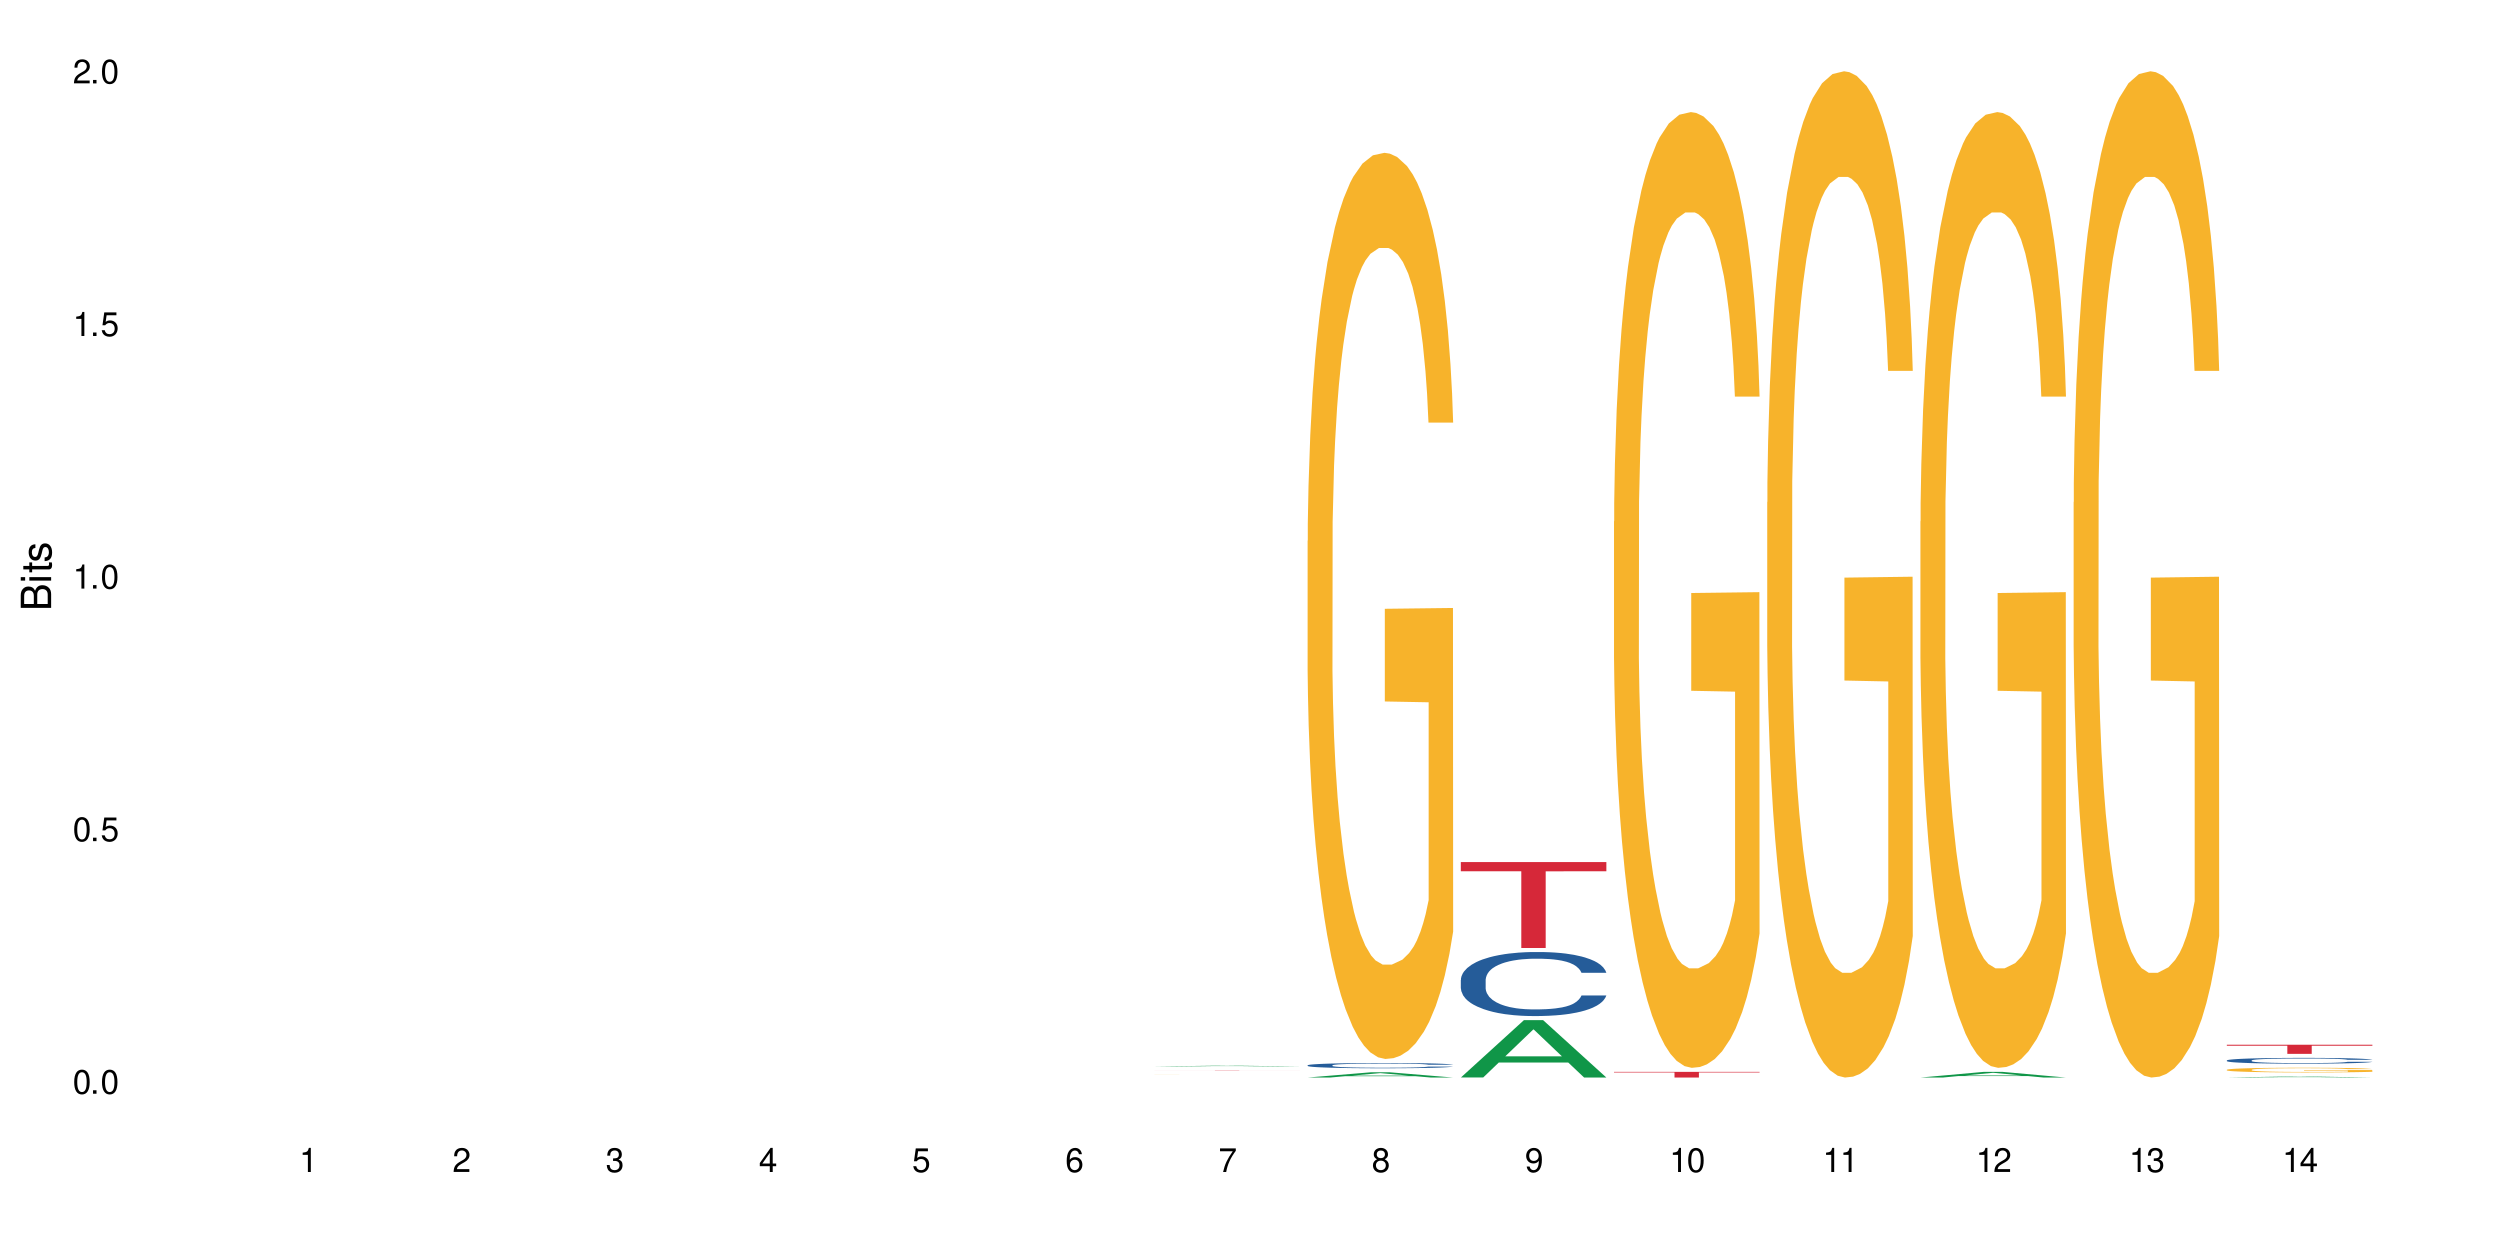 <?xml version="1.0" encoding="UTF-8"?>
<svg xmlns="http://www.w3.org/2000/svg" xmlns:xlink="http://www.w3.org/1999/xlink" width="720" height="360" viewBox="0 0 720 360">
<defs>
<g>
<g id="glyph-0-0">
</g>
<g id="glyph-0-1">
<path d="M 2.641 -6.938 C 2 -6.938 1.422 -6.656 1.078 -6.172 C 0.641 -5.562 0.406 -4.641 0.406 -3.359 C 0.406 -1.016 1.188 0.219 2.641 0.219 C 4.078 0.219 4.859 -1.016 4.859 -3.297 C 4.859 -4.641 4.656 -5.547 4.203 -6.172 C 3.844 -6.656 3.281 -6.938 2.641 -6.938 Z M 2.641 -6.188 C 3.547 -6.188 4 -5.25 4 -3.375 C 4 -1.406 3.562 -0.484 2.625 -0.484 C 1.734 -0.484 1.281 -1.438 1.281 -3.344 C 1.281 -5.25 1.734 -6.188 2.641 -6.188 Z M 2.641 -6.188 "/>
</g>
<g id="glyph-0-2">
<path d="M 1.828 -1 L 0.828 -1 L 0.828 0 L 1.828 0 Z M 1.828 -1 "/>
</g>
<g id="glyph-0-3">
<path d="M 4.562 -6.797 L 1.062 -6.797 L 0.547 -3.094 L 1.328 -3.094 C 1.719 -3.562 2.047 -3.734 2.578 -3.734 C 3.484 -3.734 4.062 -3.109 4.062 -2.094 C 4.062 -1.125 3.484 -0.531 2.578 -0.531 C 1.828 -0.531 1.375 -0.906 1.188 -1.672 L 0.328 -1.672 C 0.453 -1.109 0.547 -0.844 0.75 -0.594 C 1.125 -0.078 1.828 0.219 2.594 0.219 C 3.969 0.219 4.922 -0.781 4.922 -2.219 C 4.922 -3.562 4.031 -4.484 2.719 -4.484 C 2.25 -4.484 1.859 -4.359 1.469 -4.062 L 1.734 -5.969 L 4.562 -5.969 Z M 4.562 -6.797 "/>
</g>
<g id="glyph-0-4">
<path d="M 2.484 -4.938 L 2.484 0 L 3.328 0 L 3.328 -6.938 L 2.766 -6.938 C 2.469 -5.875 2.281 -5.734 0.984 -5.562 L 0.984 -4.938 Z M 2.484 -4.938 "/>
</g>
<g id="glyph-0-5">
<path d="M 4.859 -0.828 L 1.281 -0.828 C 1.359 -1.406 1.672 -1.781 2.5 -2.281 L 3.469 -2.828 C 4.406 -3.344 4.906 -4.062 4.906 -4.906 C 4.906 -5.484 4.672 -6.031 4.266 -6.406 C 3.859 -6.766 3.375 -6.938 2.719 -6.938 C 1.859 -6.938 1.219 -6.625 0.844 -6.031 C 0.609 -5.672 0.5 -5.234 0.484 -4.531 L 1.328 -4.531 C 1.359 -5.016 1.406 -5.281 1.531 -5.516 C 1.75 -5.938 2.188 -6.203 2.703 -6.203 C 3.469 -6.203 4.031 -5.641 4.031 -4.891 C 4.031 -4.344 3.719 -3.859 3.125 -3.516 L 2.234 -3 C 0.812 -2.172 0.406 -1.531 0.328 -0.016 L 4.859 -0.016 Z M 4.859 -0.828 "/>
</g>
<g id="glyph-0-6">
<path d="M 2.125 -3.188 L 2.578 -3.188 C 3.5 -3.188 3.984 -2.766 3.984 -1.922 C 3.984 -1.062 3.469 -0.531 2.594 -0.531 C 1.656 -0.531 1.203 -1 1.156 -2.016 L 0.312 -2.016 C 0.344 -1.453 0.438 -1.094 0.609 -0.781 C 0.953 -0.109 1.625 0.219 2.547 0.219 C 3.953 0.219 4.859 -0.625 4.859 -1.938 C 4.859 -2.828 4.516 -3.297 3.703 -3.594 C 4.344 -3.844 4.656 -4.328 4.656 -5.031 C 4.656 -6.219 3.875 -6.938 2.578 -6.938 C 1.203 -6.938 0.484 -6.172 0.453 -4.703 L 1.297 -4.703 C 1.312 -5.125 1.344 -5.359 1.453 -5.578 C 1.641 -5.969 2.062 -6.203 2.594 -6.203 C 3.344 -6.203 3.797 -5.75 3.797 -5 C 3.797 -4.516 3.609 -4.219 3.25 -4.047 C 3.016 -3.953 2.703 -3.922 2.125 -3.906 Z M 2.125 -3.188 "/>
</g>
<g id="glyph-0-7">
<path d="M 3.141 -1.672 L 3.141 0 L 3.984 0 L 3.984 -1.672 L 4.984 -1.672 L 4.984 -2.438 L 3.984 -2.438 L 3.984 -6.938 L 3.359 -6.938 L 0.266 -2.578 L 0.266 -1.672 Z M 3.141 -2.438 L 1 -2.438 L 3.141 -5.5 Z M 3.141 -2.438 "/>
</g>
<g id="glyph-0-8">
<path d="M 4.781 -5.125 C 4.609 -6.266 3.891 -6.938 2.844 -6.938 C 2.094 -6.938 1.422 -6.578 1.031 -5.953 C 0.594 -5.266 0.406 -4.422 0.406 -3.172 C 0.406 -2 0.578 -1.25 0.984 -0.641 C 1.359 -0.078 1.953 0.219 2.703 0.219 C 3.984 0.219 4.922 -0.75 4.922 -2.094 C 4.922 -3.375 4.062 -4.281 2.844 -4.281 C 2.172 -4.281 1.641 -4.031 1.281 -3.516 C 1.281 -5.234 1.828 -6.188 2.797 -6.188 C 3.391 -6.188 3.797 -5.797 3.938 -5.125 Z M 2.734 -3.531 C 3.547 -3.531 4.062 -2.953 4.062 -2.031 C 4.062 -1.156 3.484 -0.531 2.703 -0.531 C 1.922 -0.531 1.328 -1.188 1.328 -2.078 C 1.328 -2.938 1.906 -3.531 2.734 -3.531 Z M 2.734 -3.531 "/>
</g>
<g id="glyph-0-9">
<path d="M 4.984 -6.797 L 0.438 -6.797 L 0.438 -5.969 L 4.109 -5.969 C 2.5 -3.656 1.828 -2.234 1.328 0 L 2.219 0 C 2.594 -2.172 3.453 -4.047 4.984 -6.094 Z M 4.984 -6.797 "/>
</g>
<g id="glyph-0-10">
<path d="M 3.75 -3.656 C 4.469 -4.094 4.688 -4.438 4.688 -5.078 C 4.688 -6.172 3.844 -6.938 2.641 -6.938 C 1.438 -6.938 0.594 -6.172 0.594 -5.094 C 0.594 -4.438 0.812 -4.094 1.516 -3.656 C 0.734 -3.266 0.359 -2.703 0.359 -1.922 C 0.359 -0.656 1.281 0.219 2.641 0.219 C 3.984 0.219 4.922 -0.656 4.922 -1.922 C 4.922 -2.703 4.531 -3.266 3.75 -3.656 Z M 2.641 -6.188 C 3.359 -6.188 3.812 -5.75 3.812 -5.062 C 3.812 -4.406 3.344 -3.984 2.641 -3.984 C 1.922 -3.984 1.453 -4.406 1.453 -5.078 C 1.453 -5.75 1.922 -6.188 2.641 -6.188 Z M 2.641 -3.266 C 3.484 -3.266 4.062 -2.719 4.062 -1.906 C 4.062 -1.078 3.484 -0.531 2.625 -0.531 C 1.797 -0.531 1.219 -1.094 1.219 -1.906 C 1.219 -2.719 1.781 -3.266 2.641 -3.266 Z M 2.641 -3.266 "/>
</g>
<g id="glyph-0-11">
<path d="M 0.516 -1.578 C 0.672 -0.453 1.406 0.219 2.438 0.219 C 3.188 0.219 3.859 -0.141 4.266 -0.766 C 4.688 -1.453 4.891 -2.297 4.891 -3.547 C 4.891 -4.719 4.703 -5.453 4.312 -6.078 C 3.938 -6.641 3.344 -6.938 2.594 -6.938 C 1.297 -6.938 0.359 -5.969 0.359 -4.625 C 0.359 -3.344 1.234 -2.453 2.453 -2.453 C 3.094 -2.453 3.578 -2.672 4.016 -3.203 C 4 -1.484 3.469 -0.531 2.5 -0.531 C 1.906 -0.531 1.484 -0.906 1.359 -1.578 Z M 2.578 -6.203 C 3.375 -6.203 3.969 -5.531 3.969 -4.641 C 3.969 -3.797 3.391 -3.188 2.547 -3.188 C 1.734 -3.188 1.234 -3.766 1.234 -4.688 C 1.234 -5.562 1.797 -6.203 2.578 -6.203 Z M 2.578 -6.203 "/>
</g>
<g id="glyph-1-0">
</g>
<g id="glyph-1-1">
<path d="M 0 -0.953 L 0 -4.891 C 0 -5.719 -0.234 -6.344 -0.734 -6.797 C -1.188 -7.234 -1.812 -7.469 -2.5 -7.469 C -3.547 -7.469 -4.188 -7 -4.625 -5.875 C -4.984 -6.688 -5.625 -7.094 -6.531 -7.094 C -7.172 -7.094 -7.734 -6.859 -8.141 -6.391 C -8.562 -5.922 -8.75 -5.344 -8.75 -4.5 L -8.75 -0.953 Z M -4.984 -2.062 L -7.766 -2.062 L -7.766 -4.219 C -7.766 -4.844 -7.688 -5.203 -7.453 -5.5 C -7.219 -5.812 -6.859 -5.969 -6.375 -5.969 C -5.891 -5.969 -5.531 -5.812 -5.297 -5.5 C -5.062 -5.203 -4.984 -4.844 -4.984 -4.219 Z M -0.984 -2.062 L -4 -2.062 L -4 -4.781 C -4 -5.766 -3.438 -6.359 -2.484 -6.359 C -1.547 -6.359 -0.984 -5.766 -0.984 -4.781 Z M -0.984 -2.062 "/>
</g>
<g id="glyph-1-2">
<path d="M -6.281 -1.797 L -6.281 -0.797 L 0 -0.797 L 0 -1.797 Z M -8.75 -1.797 L -8.75 -0.797 L -7.484 -0.797 L -7.484 -1.797 Z M -8.75 -1.797 "/>
</g>
<g id="glyph-1-3">
<path d="M -6.281 -3.047 L -6.281 -2.016 L -8.016 -2.016 L -8.016 -1.016 L -6.281 -1.016 L -6.281 -0.172 L -5.469 -0.172 L -5.469 -1.016 L -0.719 -1.016 C -0.078 -1.016 0.281 -1.453 0.281 -2.234 C 0.281 -2.5 0.25 -2.719 0.188 -3.047 L -0.641 -3.047 C -0.609 -2.906 -0.594 -2.766 -0.594 -2.562 C -0.594 -2.141 -0.719 -2.016 -1.156 -2.016 L -5.469 -2.016 L -5.469 -3.047 Z M -6.281 -3.047 "/>
</g>
<g id="glyph-1-4">
<path d="M -4.531 -5.25 C -5.766 -5.25 -6.469 -4.422 -6.469 -2.969 C -6.469 -1.516 -5.719 -0.562 -4.547 -0.562 C -3.562 -0.562 -3.094 -1.062 -2.734 -2.562 L -2.516 -3.484 C -2.344 -4.188 -2.094 -4.469 -1.641 -4.469 C -1.047 -4.469 -0.641 -3.875 -0.641 -3 C -0.641 -2.453 -0.797 -2 -1.062 -1.75 C -1.25 -1.594 -1.422 -1.531 -1.875 -1.469 L -1.875 -0.406 C -0.422 -0.453 0.281 -1.266 0.281 -2.922 C 0.281 -4.5 -0.5 -5.516 -1.719 -5.516 C -2.656 -5.516 -3.172 -4.984 -3.469 -3.734 L -3.703 -2.766 C -3.891 -1.953 -4.156 -1.609 -4.594 -1.609 C -5.188 -1.609 -5.547 -2.125 -5.547 -2.938 C -5.547 -3.75 -5.203 -4.172 -4.531 -4.203 Z M -4.531 -5.25 "/>
</g>
</g>
</defs>
<rect x="-72" y="-36" width="864" height="432" fill="rgb(100%, 100%, 100%)" fill-opacity="1"/>
<path fill-rule="nonzero" fill="rgb(6.275%, 58.824%, 28.235%)" fill-opacity="1" d="M 332.469 307.156 L 332.512 307.156 L 350.652 306.914 L 356.16 306.914 L 374.387 307.156 L 367.98 307.156 L 363.414 307.094 L 343.395 307.094 L 338.918 307.156 L 332.469 307.156 L 345.32 307.066 L 361.578 307.066 L 353.473 306.953 L 353.293 306.953 L 345.277 307.066 L 345.32 307.066 Z M 332.469 307.156 "/>
<path fill-rule="nonzero" fill="rgb(96.863%, 70.196%, 16.863%)" fill-opacity="1" d="M 332.469 309.551 L 334.617 309.551 L 335.074 309.547 L 372.852 309.547 L 373.617 309.551 L 374.387 309.551 L 365.645 309.551 L 364.879 309.547 L 343.766 309.547 L 342.742 309.551 L 339.676 309.551 L 339.625 309.555 L 340.496 309.555 L 341.109 309.559 L 367.332 309.559 L 367.332 309.555 L 354.707 309.555 L 374.336 309.555 L 374.387 309.559 L 369.375 309.559 L 367.484 309.562 L 345.453 309.562 L 343.406 309.559 L 334.156 309.559 L 333.594 309.555 L 332.469 309.555 Z M 332.469 309.551 "/>
<path fill-rule="nonzero" fill="rgb(83.922%, 15.686%, 22.353%)" fill-opacity="1" d="M 332.469 308.32 L 374.387 308.32 L 374.387 308.328 L 356.918 308.328 L 356.918 308.383 L 349.887 308.383 L 349.887 308.328 L 332.469 308.328 Z M 332.469 308.32 "/>
<path fill-rule="nonzero" fill="rgb(6.275%, 58.824%, 28.235%)" fill-opacity="1" d="M 376.594 310.332 L 376.637 310.328 L 394.773 308.82 L 400.281 308.82 L 418.508 310.332 L 412.105 310.332 L 407.535 309.938 L 387.52 309.938 L 383.039 310.332 L 376.594 310.332 L 389.445 309.773 L 405.699 309.773 L 397.594 309.066 L 397.504 309.066 L 397.414 309.07 L 389.398 309.773 L 389.445 309.773 Z M 376.594 310.332 "/>
<path fill-rule="nonzero" fill="rgb(14.51%, 36.078%, 60%)" fill-opacity="1" d="M 376.594 306.805 L 376.645 306.801 L 376.645 306.77 L 376.797 306.719 L 377.152 306.652 L 377.512 306.605 L 378.434 306.523 L 379.711 306.445 L 381.039 306.383 L 382.012 306.348 L 382.879 306.32 L 384.871 306.27 L 386.152 306.242 L 387.531 306.219 L 389.219 306.195 L 390.445 306.184 L 393.207 306.16 L 395.25 306.152 L 396.836 306.148 L 400.258 306.148 L 402.305 306.152 L 403.785 306.16 L 405.422 306.172 L 406.801 306.184 L 409.207 306.215 L 411.352 306.25 L 412.324 306.273 L 413.855 306.316 L 415.031 306.359 L 415.852 306.395 L 416.77 306.445 L 417.59 306.508 L 418.203 306.578 L 418.508 306.637 L 411.352 306.637 L 410.996 306.582 L 410.586 306.539 L 409.82 306.48 L 409.051 306.441 L 407.977 306.402 L 407.008 306.375 L 405.68 306.352 L 404.504 306.332 L 403.277 306.32 L 402.102 306.312 L 399.852 306.305 L 397.242 306.305 L 396.273 306.309 L 394.277 306.316 L 393.207 306.328 L 391.672 306.348 L 390.598 306.363 L 389.32 306.391 L 388.453 306.414 L 387.379 306.453 L 386.609 306.484 L 385.742 306.527 L 385.23 306.562 L 384.77 306.602 L 384.363 306.648 L 384.055 306.695 L 383.852 306.746 L 383.75 306.797 L 383.75 307.012 L 383.852 307.062 L 384.105 307.117 L 384.77 307.203 L 385.742 307.277 L 386.867 307.336 L 387.941 307.375 L 388.555 307.395 L 389.371 307.418 L 390.648 307.445 L 392.488 307.473 L 393.562 307.484 L 395.199 307.496 L 396.887 307.5 L 399.137 307.5 L 401.129 307.496 L 402.457 307.488 L 403.836 307.477 L 405.73 307.453 L 406.906 307.43 L 407.926 307.406 L 408.695 307.379 L 409.207 307.355 L 409.973 307.312 L 410.586 307.266 L 411.047 307.219 L 411.352 307.172 L 418.508 307.172 L 418.203 307.227 L 417.742 307.281 L 417.281 307.32 L 416.566 307.367 L 415.75 307.41 L 414.574 307.461 L 413.602 307.492 L 412.324 307.527 L 411.148 307.551 L 409.871 307.574 L 407.977 307.605 L 406.75 307.617 L 405.422 307.629 L 403.836 307.641 L 401.844 307.652 L 399.695 307.656 L 395.559 307.656 L 393.973 307.648 L 391.875 307.637 L 389.27 307.613 L 387.379 307.586 L 385.895 307.559 L 384.617 307.531 L 383.188 307.496 L 381.348 307.434 L 380.223 307.387 L 379.453 307.348 L 378.586 307.293 L 377.973 307.246 L 377.258 307.168 L 376.746 307.07 L 376.594 306.996 Z M 376.594 306.805 "/>
<path fill-rule="nonzero" fill="rgb(96.863%, 70.196%, 16.863%)" fill-opacity="1" d="M 376.594 155.789 L 376.645 155.551 L 376.645 150.785 L 376.848 140.059 L 377.359 125.285 L 378.023 113.129 L 378.738 103.594 L 379.199 98.59 L 379.965 91.441 L 380.629 86.199 L 382.316 75.473 L 384.465 65.461 L 385.641 61.172 L 386.969 57.121 L 388.859 52.594 L 389.73 50.926 L 392.387 47.113 L 395.402 44.727 L 398.727 44.012 L 400.258 44.25 L 402.355 45.203 L 405.219 47.828 L 406.855 50.211 L 408.133 52.594 L 409.461 55.691 L 411.098 60.457 L 412.629 66.18 L 413.855 71.898 L 415.082 79.047 L 416.105 86.676 L 416.977 95.016 L 417.742 105.023 L 418.203 113.367 L 418.508 121.707 L 411.402 121.707 L 410.996 113.367 L 410.535 106.934 L 409.766 99.066 L 409 93.348 L 408.234 88.82 L 406.801 82.621 L 405.574 78.809 L 404.043 75.473 L 402.559 73.328 L 400.871 71.898 L 399.852 71.422 L 397.141 71.422 L 394.688 73.09 L 393.258 74.996 L 392.234 76.902 L 390.801 80.477 L 389.934 83.336 L 389.422 85.242 L 387.891 92.633 L 386.867 99.305 L 386.305 103.832 L 385.59 110.984 L 385.078 117.418 L 384.516 126.953 L 384.207 134.102 L 383.801 150.309 L 383.75 193.207 L 383.902 202.262 L 384.207 212.035 L 384.617 220.613 L 385.23 229.672 L 385.844 236.582 L 386.918 245.879 L 387.836 252.074 L 388.555 256.125 L 389.934 262.559 L 390.496 264.707 L 391.824 268.996 L 393.207 272.332 L 394.891 275.191 L 396.172 276.621 L 398.215 277.812 L 400.82 277.812 L 403.891 276.383 L 405.832 274.477 L 407.16 272.57 L 408.031 270.902 L 409.102 268.281 L 409.871 265.898 L 410.586 263.273 L 411.453 259.223 L 411.453 202.262 L 398.828 202.023 L 398.828 175.332 L 418.457 175.094 L 418.508 268.281 L 417.434 274.715 L 416.105 280.91 L 414.828 285.68 L 413.5 289.73 L 411.609 294.258 L 410.074 297.117 L 407.723 300.453 L 405.574 302.598 L 403.328 304.031 L 401.332 304.746 L 398.98 304.984 L 396.887 304.508 L 394.637 303.074 L 392.848 301.168 L 391.211 298.785 L 389.574 295.688 L 387.531 290.684 L 386.203 286.633 L 384.82 281.625 L 383.441 275.668 L 382.215 269.234 L 381.398 264.23 L 380.578 258.508 L 379.711 251.359 L 378.891 243.254 L 378.277 235.867 L 377.715 227.527 L 377.309 219.66 L 376.898 208.938 L 376.695 200.355 L 376.594 192.969 Z M 376.594 155.789 "/>
<path fill-rule="nonzero" fill="rgb(6.275%, 58.824%, 28.235%)" fill-opacity="1" d="M 420.715 310.316 L 420.758 310.301 L 438.898 293.793 L 444.406 293.793 L 462.633 310.332 L 456.227 310.332 L 451.66 306.016 L 431.641 306.016 L 427.164 310.316 L 420.715 310.316 L 433.566 304.23 L 449.824 304.215 L 441.719 296.496 L 441.629 296.48 L 441.539 296.527 L 433.523 304.215 L 433.566 304.23 Z M 420.715 310.316 "/>
<path fill-rule="nonzero" fill="rgb(14.51%, 36.078%, 60%)" fill-opacity="1" d="M 420.715 282.215 L 420.766 282.195 L 420.766 281.793 L 420.918 281.152 L 421.277 280.344 L 421.637 279.785 L 422.555 278.793 L 423.832 277.832 L 425.164 277.09 L 426.133 276.652 L 427.004 276.316 L 428.996 275.691 L 430.273 275.371 L 431.652 275.086 L 433.34 274.797 L 434.566 274.629 L 437.328 274.359 L 439.371 274.242 L 440.957 274.191 L 444.383 274.191 L 446.426 274.258 L 447.91 274.344 L 449.547 274.477 L 450.926 274.629 L 453.328 275 L 455.477 275.473 L 456.445 275.742 L 457.98 276.266 L 459.156 276.77 L 459.973 277.207 L 460.895 277.832 L 461.711 278.59 L 462.324 279.449 L 462.633 280.176 L 455.477 280.176 L 455.117 279.5 L 454.707 278.977 L 453.941 278.285 L 453.176 277.797 L 452.102 277.309 L 451.129 276.988 L 449.801 276.668 L 448.625 276.469 L 447.398 276.316 L 446.223 276.215 L 443.973 276.113 L 441.367 276.113 L 440.395 276.148 L 438.402 276.281 L 437.328 276.398 L 435.793 276.637 L 434.723 276.855 L 433.441 277.191 L 432.574 277.477 L 431.5 277.918 L 430.734 278.305 L 429.863 278.859 L 429.355 279.281 L 428.895 279.754 L 428.484 280.309 L 428.18 280.898 L 427.973 281.523 L 427.871 282.129 L 427.871 284.742 L 427.973 285.348 L 428.23 286.055 L 428.895 287.086 L 429.863 287.977 L 430.988 288.684 L 432.062 289.191 L 432.676 289.426 L 433.496 289.695 L 434.773 290.035 L 436.613 290.371 L 437.688 290.504 L 439.32 290.641 L 441.008 290.707 L 443.258 290.707 L 445.25 290.641 L 446.582 290.555 L 447.961 290.422 L 449.852 290.133 L 451.027 289.863 L 452.051 289.543 L 452.816 289.223 L 453.328 288.953 L 454.094 288.434 L 454.707 287.859 L 455.168 287.27 L 455.477 286.695 L 462.633 286.695 L 462.324 287.371 L 461.863 288.027 L 461.406 288.516 L 460.688 289.105 L 459.871 289.629 L 458.695 290.219 L 457.723 290.605 L 456.445 291.027 L 455.27 291.348 L 453.992 291.633 L 452.102 291.973 L 450.875 292.141 L 449.547 292.293 L 447.961 292.426 L 445.969 292.543 L 443.82 292.613 L 441.828 292.629 L 439.68 292.594 L 438.094 292.527 L 436 292.375 L 433.391 292.074 L 431.5 291.754 L 430.02 291.434 L 428.742 291.094 L 427.309 290.641 L 425.469 289.898 L 424.344 289.324 L 423.578 288.855 L 422.707 288.195 L 422.094 287.605 L 421.379 286.664 L 420.867 285.465 L 420.715 284.539 Z M 420.715 282.215 "/>
<path fill-rule="nonzero" fill="rgb(83.922%, 15.686%, 22.353%)" fill-opacity="1" d="M 420.715 248.27 L 462.633 248.27 L 462.633 250.918 L 445.16 250.941 L 445.16 273.027 L 438.133 273.027 L 438.133 250.965 L 438.031 250.918 L 420.715 250.918 Z M 420.715 248.27 "/>
<path fill-rule="nonzero" fill="rgb(96.863%, 70.196%, 16.863%)" fill-opacity="1" d="M 464.836 150.176 L 464.891 149.926 L 464.891 144.898 L 465.094 133.586 L 465.605 118 L 466.27 105.18 L 466.984 95.125 L 467.445 89.848 L 468.211 82.305 L 468.875 76.773 L 470.562 65.461 L 472.711 54.906 L 473.887 50.379 L 475.215 46.105 L 477.105 41.328 L 477.977 39.57 L 480.633 35.547 L 483.648 33.035 L 486.973 32.281 L 488.504 32.531 L 490.602 33.539 L 493.465 36.301 L 495.102 38.816 L 496.379 41.328 L 497.707 44.598 L 499.344 49.625 L 500.875 55.66 L 502.102 61.691 L 503.328 69.234 L 504.352 77.277 L 505.223 86.074 L 505.988 96.633 L 506.449 105.43 L 506.754 114.23 L 499.648 114.23 L 499.242 105.43 L 498.781 98.645 L 498.012 90.348 L 497.246 84.316 L 496.48 79.539 L 495.047 73.004 L 493.82 68.98 L 492.289 65.461 L 490.805 63.199 L 489.117 61.691 L 488.098 61.188 L 485.387 61.188 L 482.934 62.949 L 481.504 64.961 L 480.48 66.969 L 479.047 70.742 L 478.18 73.758 L 477.668 75.77 L 476.137 83.562 L 475.113 90.602 L 474.551 95.375 L 473.836 102.918 L 473.324 109.703 L 472.762 119.762 L 472.453 127.301 L 472.047 144.395 L 471.996 189.645 L 472.148 199.195 L 472.453 209.504 L 472.863 218.551 L 473.477 228.105 L 474.09 235.395 L 475.164 245.199 L 476.082 251.734 L 476.801 256.008 L 478.18 262.793 L 478.742 265.059 L 480.07 269.582 L 481.453 273.102 L 483.137 276.117 L 484.418 277.625 L 486.461 278.883 L 489.066 278.883 L 492.137 277.375 L 494.078 275.363 L 495.406 273.352 L 496.277 271.594 L 497.348 268.828 L 498.117 266.312 L 498.832 263.551 L 499.699 259.277 L 499.699 199.195 L 487.074 198.945 L 487.074 170.789 L 506.703 170.539 L 506.754 268.828 L 505.68 275.613 L 504.352 282.152 L 503.074 287.18 L 501.746 291.453 L 499.855 296.227 L 498.32 299.246 L 495.969 302.766 L 493.82 305.027 L 491.574 306.535 L 489.578 307.289 L 487.227 307.539 L 485.133 307.039 L 482.883 305.527 L 481.094 303.52 L 479.457 301.004 L 477.82 297.738 L 475.777 292.457 L 474.449 288.184 L 473.066 282.906 L 471.688 276.621 L 470.461 269.832 L 469.645 264.555 L 468.824 258.52 L 467.957 250.98 L 467.137 242.434 L 466.523 234.641 L 465.961 225.844 L 465.555 217.547 L 465.145 206.234 L 464.941 197.184 L 464.836 189.391 Z M 464.836 150.176 "/>
<path fill-rule="nonzero" fill="rgb(83.922%, 15.686%, 22.353%)" fill-opacity="1" d="M 464.836 308.703 L 506.754 308.703 L 506.754 308.879 L 489.285 308.879 L 489.285 310.332 L 482.258 310.332 L 482.258 308.883 L 482.156 308.879 L 464.836 308.879 Z M 464.836 308.703 "/>
<path fill-rule="nonzero" fill="rgb(96.863%, 70.196%, 16.863%)" fill-opacity="1" d="M 508.961 144.652 L 509.012 144.387 L 509.012 139.094 L 509.215 127.184 L 509.727 110.777 L 510.391 97.277 L 511.109 86.691 L 511.566 81.133 L 512.336 73.195 L 513 67.371 L 514.688 55.461 L 516.832 44.348 L 518.008 39.582 L 519.336 35.082 L 521.23 30.055 L 522.098 28.203 L 524.758 23.965 L 527.773 21.32 L 531.094 20.527 L 532.629 20.789 L 534.723 21.848 L 537.586 24.762 L 539.223 27.406 L 540.5 30.055 L 541.828 33.496 L 543.465 38.789 L 545 45.141 L 546.227 51.492 L 547.453 59.43 L 548.477 67.902 L 549.344 77.164 L 550.109 88.281 L 550.57 97.543 L 550.879 106.805 L 543.773 106.805 L 543.363 97.543 L 542.902 90.398 L 542.137 81.664 L 541.371 75.312 L 540.602 70.281 L 539.172 63.402 L 537.945 59.168 L 536.41 55.461 L 534.93 53.078 L 533.242 51.492 L 532.219 50.961 L 529.512 50.961 L 527.055 52.816 L 525.625 54.934 L 524.602 57.051 L 523.172 61.02 L 522.301 64.195 L 521.793 66.312 L 520.258 74.516 L 519.234 81.93 L 518.672 86.957 L 517.957 94.898 L 517.445 102.043 L 516.883 112.629 L 516.578 120.57 L 516.168 138.566 L 516.117 186.207 L 516.27 196.262 L 516.578 207.113 L 516.988 216.641 L 517.602 226.699 L 518.215 234.375 L 519.285 244.695 L 520.207 251.578 L 520.922 256.078 L 522.301 263.223 L 522.863 265.605 L 524.195 270.367 L 525.574 274.074 L 527.262 277.25 L 528.539 278.836 L 530.582 280.16 L 533.191 280.16 L 536.258 278.574 L 538.199 276.457 L 539.531 274.34 L 540.398 272.484 L 541.473 269.574 L 542.238 266.926 L 542.953 264.016 L 543.824 259.516 L 543.824 196.262 L 531.195 195.996 L 531.195 166.355 L 550.828 166.09 L 550.879 269.574 L 549.805 276.719 L 548.477 283.602 L 547.195 288.895 L 545.867 293.395 L 543.977 298.422 L 542.441 301.598 L 540.09 305.305 L 537.945 307.688 L 535.695 309.273 L 533.703 310.066 L 531.352 310.332 L 529.254 309.805 L 527.004 308.215 L 525.215 306.098 L 523.582 303.453 L 521.945 300.012 L 519.898 294.453 L 518.57 289.953 L 517.191 284.395 L 515.812 277.777 L 514.582 270.633 L 513.766 265.074 L 512.949 258.723 L 512.078 250.781 L 511.262 241.785 L 510.648 233.578 L 510.086 224.316 L 509.676 215.582 L 509.266 203.672 L 509.062 194.145 L 508.961 185.941 Z M 508.961 144.652 "/>
<path fill-rule="nonzero" fill="rgb(6.275%, 58.824%, 28.235%)" fill-opacity="1" d="M 553.082 310.332 L 553.129 310.328 L 571.266 308.703 L 576.773 308.703 L 595 310.332 L 588.598 310.332 L 584.027 309.906 L 564.012 309.906 L 559.531 310.332 L 553.082 310.332 L 565.938 309.73 L 582.191 309.73 L 574.086 308.969 L 573.996 308.969 L 573.906 308.973 L 565.891 309.73 L 565.938 309.73 Z M 553.082 310.332 "/>
<path fill-rule="nonzero" fill="rgb(96.863%, 70.196%, 16.863%)" fill-opacity="1" d="M 553.082 150.176 L 553.137 149.926 L 553.137 144.898 L 553.34 133.586 L 553.852 118 L 554.516 105.18 L 555.23 95.125 L 555.691 89.848 L 556.457 82.305 L 557.121 76.773 L 558.809 65.461 L 560.957 54.906 L 562.133 50.379 L 563.461 46.105 L 565.352 41.328 L 566.223 39.57 L 568.879 35.547 L 571.895 33.035 L 575.219 32.281 L 576.75 32.531 L 578.848 33.539 L 581.711 36.301 L 583.348 38.816 L 584.625 41.328 L 585.953 44.598 L 587.59 49.625 L 589.121 55.66 L 590.348 61.691 L 591.574 69.234 L 592.598 77.277 L 593.469 86.074 L 594.234 96.633 L 594.695 105.43 L 595 114.23 L 587.895 114.23 L 587.484 105.43 L 587.027 98.645 L 586.258 90.348 L 585.492 84.316 L 584.727 79.539 L 583.293 73.004 L 582.066 68.98 L 580.535 65.461 L 579.051 63.199 L 577.363 61.691 L 576.344 61.188 L 573.633 61.188 L 571.18 62.949 L 569.75 64.961 L 568.727 66.969 L 567.293 70.742 L 566.426 73.758 L 565.914 75.77 L 564.383 83.562 L 563.359 90.602 L 562.797 95.375 L 562.082 102.918 L 561.57 109.703 L 561.008 119.762 L 560.699 127.301 L 560.293 144.395 L 560.242 189.645 L 560.395 199.195 L 560.699 209.504 L 561.109 218.551 L 561.723 228.105 L 562.336 235.395 L 563.41 245.199 L 564.328 251.734 L 565.047 256.008 L 566.426 262.793 L 566.988 265.059 L 568.316 269.582 L 569.695 273.102 L 571.383 276.117 L 572.66 277.625 L 574.707 278.883 L 577.312 278.883 L 580.383 277.375 L 582.324 275.363 L 583.652 273.352 L 584.52 271.594 L 585.594 268.828 L 586.363 266.312 L 587.078 263.551 L 587.945 259.277 L 587.945 199.195 L 575.32 198.945 L 575.32 170.789 L 594.949 170.539 L 595 268.828 L 593.926 275.613 L 592.598 282.152 L 591.32 287.18 L 589.992 291.453 L 588.102 296.227 L 586.566 299.246 L 584.215 302.766 L 582.066 305.027 L 579.82 306.535 L 577.824 307.289 L 575.473 307.539 L 573.379 307.039 L 571.129 305.527 L 569.34 303.52 L 567.703 301.004 L 566.066 297.738 L 564.023 292.457 L 562.695 288.184 L 561.312 282.906 L 559.934 276.621 L 558.707 269.832 L 557.891 264.555 L 557.07 258.52 L 556.203 250.98 L 555.383 242.434 L 554.77 234.641 L 554.207 225.844 L 553.801 217.547 L 553.391 206.234 L 553.188 197.184 L 553.082 189.391 Z M 553.082 150.176 "/>
<path fill-rule="nonzero" fill="rgb(96.863%, 70.196%, 16.863%)" fill-opacity="1" d="M 597.207 144.652 L 597.258 144.387 L 597.258 139.094 L 597.461 127.184 L 597.973 110.777 L 598.637 97.277 L 599.355 86.691 L 599.812 81.133 L 600.582 73.195 L 601.246 67.371 L 602.934 55.461 L 605.078 44.348 L 606.254 39.582 L 607.582 35.082 L 609.477 30.055 L 610.344 28.203 L 613.004 23.965 L 616.02 21.32 L 619.34 20.527 L 620.875 20.789 L 622.969 21.848 L 625.832 24.762 L 627.469 27.406 L 628.746 30.055 L 630.074 33.496 L 631.711 38.789 L 633.246 45.141 L 634.473 51.492 L 635.699 59.43 L 636.723 67.902 L 637.59 77.164 L 638.355 88.281 L 638.816 97.543 L 639.125 106.805 L 632.02 106.805 L 631.609 97.543 L 631.148 90.398 L 630.383 81.664 L 629.617 75.312 L 628.848 70.281 L 627.418 63.402 L 626.191 59.168 L 624.656 55.461 L 623.176 53.078 L 621.488 51.492 L 620.465 50.961 L 617.758 50.961 L 615.301 52.816 L 613.871 54.934 L 612.848 57.051 L 611.418 61.02 L 610.547 64.195 L 610.039 66.312 L 608.504 74.516 L 607.48 81.93 L 606.918 86.957 L 606.203 94.898 L 605.691 102.043 L 605.129 112.629 L 604.824 120.57 L 604.414 138.566 L 604.363 186.207 L 604.516 196.262 L 604.824 207.113 L 605.23 216.641 L 605.848 226.699 L 606.461 234.375 L 607.531 244.695 L 608.453 251.578 L 609.168 256.078 L 610.547 263.223 L 611.109 265.605 L 612.441 270.367 L 613.82 274.074 L 615.508 277.25 L 616.785 278.836 L 618.828 280.16 L 621.438 280.16 L 624.504 278.574 L 626.445 276.457 L 627.777 274.34 L 628.645 272.484 L 629.719 269.574 L 630.484 266.926 L 631.199 264.016 L 632.07 259.516 L 632.07 196.262 L 619.441 195.996 L 619.441 166.355 L 639.074 166.09 L 639.125 269.574 L 638.051 276.719 L 636.723 283.602 L 635.441 288.895 L 634.113 293.395 L 632.223 298.422 L 630.688 301.598 L 628.336 305.305 L 626.191 307.688 L 623.941 309.273 L 621.949 310.066 L 619.598 310.332 L 617.5 309.805 L 615.25 308.215 L 613.461 306.098 L 611.828 303.453 L 610.191 300.012 L 608.145 294.453 L 606.816 289.953 L 605.438 284.395 L 604.055 277.777 L 602.828 270.633 L 602.012 265.074 L 601.195 258.723 L 600.324 250.781 L 599.508 241.785 L 598.895 233.578 L 598.332 224.316 L 597.922 215.582 L 597.512 203.672 L 597.309 194.145 L 597.207 185.941 Z M 597.207 144.652 "/>
<path fill-rule="nonzero" fill="rgb(6.275%, 58.824%, 28.235%)" fill-opacity="1" d="M 641.328 310.332 L 641.375 310.332 L 659.512 310.027 L 665.02 310.027 L 683.246 310.332 L 676.844 310.332 L 672.273 310.254 L 652.258 310.254 L 647.777 310.332 L 641.328 310.332 L 654.184 310.219 L 670.438 310.219 L 662.332 310.078 L 662.242 310.074 L 662.152 310.078 L 654.137 310.219 L 654.184 310.219 Z M 641.328 310.332 "/>
<path fill-rule="nonzero" fill="rgb(14.51%, 36.078%, 60%)" fill-opacity="1" d="M 641.328 305.398 L 641.383 305.398 L 641.383 305.359 L 641.535 305.301 L 641.891 305.23 L 642.25 305.18 L 643.172 305.09 L 644.449 305 L 645.777 304.934 L 646.75 304.895 L 647.617 304.863 L 649.609 304.809 L 650.891 304.777 L 652.27 304.754 L 653.957 304.727 L 655.184 304.711 L 657.941 304.688 L 659.988 304.676 L 661.574 304.672 L 664.996 304.672 L 667.043 304.676 L 668.523 304.684 L 670.16 304.699 L 671.539 304.711 L 673.941 304.746 L 676.09 304.789 L 677.062 304.812 L 678.594 304.859 L 679.77 304.906 L 680.59 304.945 L 681.508 305 L 682.328 305.07 L 682.941 305.148 L 683.246 305.215 L 676.09 305.215 L 675.73 305.152 L 675.324 305.105 L 674.555 305.043 L 673.789 305 L 672.715 304.953 L 671.746 304.926 L 670.414 304.895 L 669.242 304.879 L 668.012 304.863 L 666.836 304.855 L 664.59 304.848 L 661.012 304.848 L 659.016 304.859 L 657.941 304.871 L 656.41 304.895 L 655.336 304.914 L 654.059 304.945 L 653.188 304.969 L 652.117 305.008 L 651.348 305.043 L 650.48 305.094 L 649.969 305.133 L 649.508 305.176 L 649.102 305.227 L 648.793 305.281 L 648.59 305.336 L 648.484 305.391 L 648.484 305.629 L 648.59 305.684 L 648.844 305.746 L 649.508 305.84 L 650.48 305.922 L 651.605 305.984 L 652.68 306.031 L 653.293 306.051 L 654.109 306.078 L 655.387 306.105 L 657.227 306.137 L 658.301 306.148 L 659.938 306.164 L 661.625 306.168 L 663.871 306.168 L 665.867 306.164 L 667.195 306.156 L 668.574 306.141 L 670.469 306.117 L 671.645 306.094 L 672.664 306.062 L 673.434 306.035 L 673.941 306.008 L 674.711 305.961 L 675.324 305.91 L 675.785 305.855 L 676.09 305.805 L 683.246 305.805 L 682.941 305.867 L 682.48 305.926 L 682.02 305.969 L 681.305 306.023 L 680.484 306.07 L 679.309 306.125 L 678.34 306.16 L 677.062 306.199 L 675.887 306.227 L 674.609 306.254 L 672.715 306.281 L 671.488 306.297 L 670.16 306.312 L 668.574 306.324 L 666.582 306.336 L 664.434 306.34 L 662.441 306.344 L 660.293 306.34 L 658.711 306.332 L 656.613 306.32 L 654.008 306.293 L 652.117 306.262 L 650.633 306.234 L 649.355 306.203 L 647.926 306.164 L 646.082 306.094 L 644.961 306.043 L 644.191 306 L 643.324 305.941 L 642.711 305.887 L 641.996 305.801 L 641.484 305.695 L 641.328 305.609 Z M 641.328 305.398 "/>
<path fill-rule="nonzero" fill="rgb(96.863%, 70.196%, 16.863%)" fill-opacity="1" d="M 641.328 308.086 L 641.383 308.086 L 641.383 308.062 L 641.586 308.004 L 642.098 307.93 L 642.762 307.867 L 643.477 307.816 L 643.938 307.789 L 644.703 307.754 L 645.367 307.727 L 647.055 307.672 L 649.203 307.617 L 650.379 307.594 L 651.707 307.574 L 653.598 307.551 L 654.469 307.543 L 657.125 307.523 L 660.141 307.512 L 663.465 307.508 L 664.996 307.508 L 667.094 307.512 L 669.957 307.527 L 671.59 307.539 L 672.871 307.551 L 674.199 307.566 L 675.836 307.594 L 677.367 307.621 L 678.594 307.652 L 679.82 307.688 L 680.844 307.727 L 681.715 307.773 L 682.48 307.824 L 682.941 307.867 L 683.246 307.91 L 676.141 307.91 L 675.73 307.867 L 675.273 307.832 L 674.504 307.793 L 673.738 307.762 L 672.973 307.738 L 671.539 307.707 L 670.312 307.688 L 668.781 307.672 L 667.297 307.66 L 665.609 307.652 L 664.59 307.648 L 661.879 307.648 L 659.426 307.656 L 657.996 307.668 L 656.973 307.676 L 655.539 307.695 L 654.672 307.711 L 652.625 307.758 L 651.605 307.793 L 651.043 307.816 L 650.328 307.855 L 649.816 307.887 L 649.254 307.938 L 648.945 307.973 L 648.539 308.059 L 648.484 308.281 L 648.641 308.328 L 648.945 308.379 L 649.355 308.426 L 649.969 308.473 L 650.582 308.508 L 651.656 308.555 L 652.574 308.586 L 653.293 308.609 L 654.672 308.641 L 655.234 308.652 L 656.562 308.676 L 657.941 308.691 L 659.629 308.707 L 660.906 308.715 L 662.953 308.723 L 665.559 308.723 L 668.625 308.715 L 670.57 308.703 L 671.898 308.695 L 672.766 308.684 L 673.84 308.672 L 674.609 308.66 L 675.324 308.645 L 676.191 308.625 L 676.191 308.328 L 663.566 308.328 L 663.566 308.188 L 683.195 308.188 L 683.246 308.672 L 682.172 308.707 L 680.844 308.738 L 679.566 308.762 L 678.238 308.785 L 676.344 308.809 L 674.812 308.82 L 672.461 308.84 L 670.312 308.852 L 668.066 308.859 L 666.07 308.859 L 663.719 308.863 L 661.625 308.859 L 659.375 308.852 L 657.586 308.844 L 655.949 308.832 L 654.312 308.812 L 652.27 308.789 L 650.941 308.766 L 649.559 308.742 L 648.18 308.711 L 646.953 308.676 L 646.137 308.652 L 645.316 308.621 L 644.449 308.582 L 643.629 308.543 L 643.016 308.504 L 642.453 308.461 L 642.047 308.418 L 641.637 308.363 L 641.434 308.32 L 641.328 308.281 Z M 641.328 308.086 "/>
<path fill-rule="nonzero" fill="rgb(83.922%, 15.686%, 22.353%)" fill-opacity="1" d="M 641.328 300.891 L 683.246 300.891 L 683.246 301.172 L 665.777 301.176 L 665.777 303.508 L 658.75 303.508 L 658.75 301.176 L 658.648 301.172 L 641.328 301.172 Z M 641.328 300.891 "/>
<g fill="rgb(0%, 0%, 0%)" fill-opacity="1">
<use xlink:href="#glyph-0-1" x="20.965" y="314.993"/>
<use xlink:href="#glyph-0-2" x="25.965" y="314.993"/>
<use xlink:href="#glyph-0-1" x="28.965" y="314.993"/>
</g>
<g fill="rgb(0%, 0%, 0%)" fill-opacity="1">
<use xlink:href="#glyph-0-1" x="20.965" y="242.251"/>
<use xlink:href="#glyph-0-2" x="25.965" y="242.251"/>
<use xlink:href="#glyph-0-3" x="28.965" y="242.251"/>
</g>
<g fill="rgb(0%, 0%, 0%)" fill-opacity="1">
<use xlink:href="#glyph-0-4" x="20.965" y="169.509"/>
<use xlink:href="#glyph-0-2" x="25.965" y="169.509"/>
<use xlink:href="#glyph-0-1" x="28.965" y="169.509"/>
</g>
<g fill="rgb(0%, 0%, 0%)" fill-opacity="1">
<use xlink:href="#glyph-0-4" x="20.965" y="96.767"/>
<use xlink:href="#glyph-0-2" x="25.965" y="96.767"/>
<use xlink:href="#glyph-0-3" x="28.965" y="96.767"/>
</g>
<g fill="rgb(0%, 0%, 0%)" fill-opacity="1">
<use xlink:href="#glyph-0-5" x="20.965" y="24.024"/>
<use xlink:href="#glyph-0-2" x="25.965" y="24.024"/>
<use xlink:href="#glyph-0-1" x="28.965" y="24.024"/>
</g>
<g fill="rgb(0%, 0%, 0%)" fill-opacity="1">
<use xlink:href="#glyph-0-4" x="86.188" y="337.532"/>
</g>
<g fill="rgb(0%, 0%, 0%)" fill-opacity="1">
<use xlink:href="#glyph-0-5" x="130.312" y="337.532"/>
</g>
<g fill="rgb(0%, 0%, 0%)" fill-opacity="1">
<use xlink:href="#glyph-0-6" x="174.434" y="337.532"/>
</g>
<g fill="rgb(0%, 0%, 0%)" fill-opacity="1">
<use xlink:href="#glyph-0-7" x="218.559" y="337.532"/>
</g>
<g fill="rgb(0%, 0%, 0%)" fill-opacity="1">
<use xlink:href="#glyph-0-3" x="262.68" y="337.532"/>
</g>
<g fill="rgb(0%, 0%, 0%)" fill-opacity="1">
<use xlink:href="#glyph-0-8" x="306.805" y="337.532"/>
</g>
<g fill="rgb(0%, 0%, 0%)" fill-opacity="1">
<use xlink:href="#glyph-0-9" x="350.926" y="337.532"/>
</g>
<g fill="rgb(0%, 0%, 0%)" fill-opacity="1">
<use xlink:href="#glyph-0-10" x="395.051" y="337.532"/>
</g>
<g fill="rgb(0%, 0%, 0%)" fill-opacity="1">
<use xlink:href="#glyph-0-11" x="439.172" y="337.532"/>
</g>
<g fill="rgb(0%, 0%, 0%)" fill-opacity="1">
<use xlink:href="#glyph-0-4" x="480.797" y="337.532"/>
<use xlink:href="#glyph-0-1" x="485.797" y="337.532"/>
</g>
<g fill="rgb(0%, 0%, 0%)" fill-opacity="1">
<use xlink:href="#glyph-0-4" x="524.918" y="337.532"/>
<use xlink:href="#glyph-0-4" x="529.918" y="337.532"/>
</g>
<g fill="rgb(0%, 0%, 0%)" fill-opacity="1">
<use xlink:href="#glyph-0-4" x="569.043" y="337.532"/>
<use xlink:href="#glyph-0-5" x="574.043" y="337.532"/>
</g>
<g fill="rgb(0%, 0%, 0%)" fill-opacity="1">
<use xlink:href="#glyph-0-4" x="613.164" y="337.532"/>
<use xlink:href="#glyph-0-6" x="618.164" y="337.532"/>
</g>
<g fill="rgb(0%, 0%, 0%)" fill-opacity="1">
<use xlink:href="#glyph-0-4" x="657.289" y="337.532"/>
<use xlink:href="#glyph-0-7" x="662.289" y="337.532"/>
</g>
<g fill="rgb(0%, 0%, 0%)" fill-opacity="1">
<use xlink:href="#glyph-1-1" x="14.725" y="176.012"/>
<use xlink:href="#glyph-1-2" x="14.725" y="168.012"/>
<use xlink:href="#glyph-1-3" x="14.725" y="165.012"/>
<use xlink:href="#glyph-1-4" x="14.725" y="162.012"/>
</g>
</svg>
